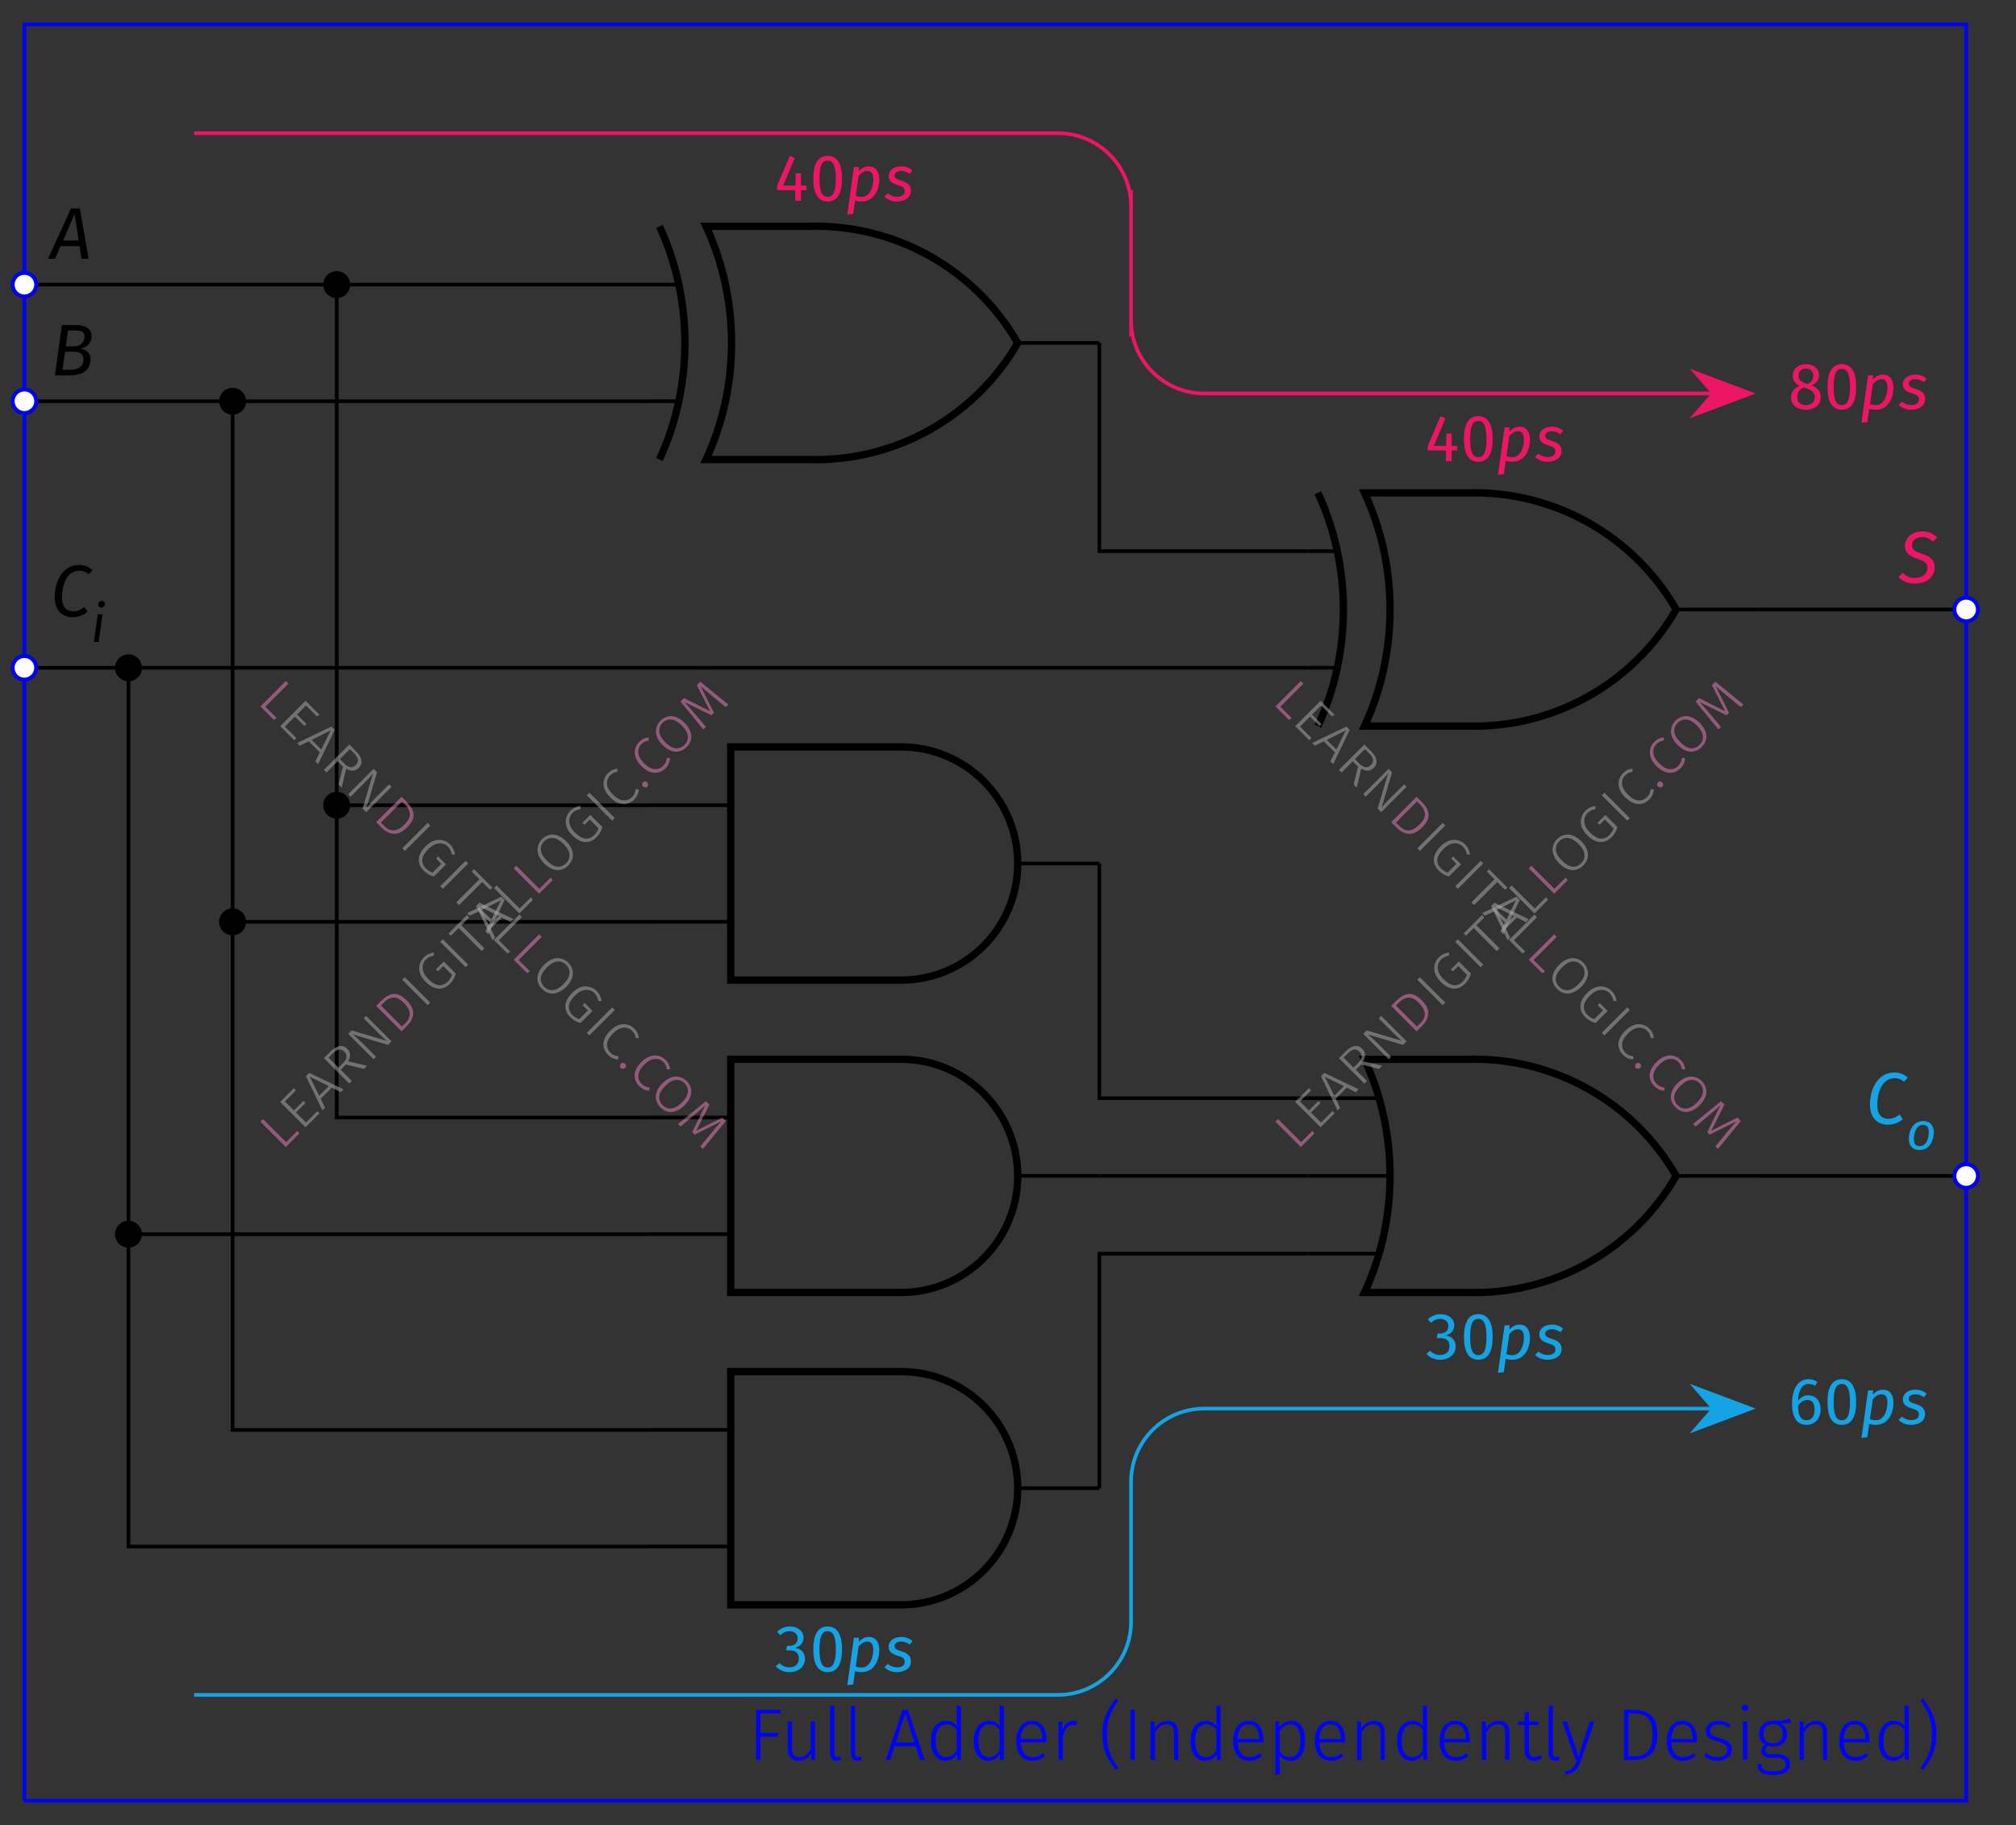 <?xml version="1.0" encoding="UTF-8"?> <svg xmlns="http://www.w3.org/2000/svg" xmlns:xlink="http://www.w3.org/1999/xlink" width="219.57" height="198.76" viewBox="0 0 219.57 198.76"><rect x="0" y="0" width="219.57" height="198.76" fill="#333333" stroke="none"/><defs><g><g id="glyph-0-0"><path d="M 1.391 -1.984 L 2.641 -4.859 L 3.094 -1.984 Z M 3.406 0 L 4.172 0 L 3.219 -5.484 L 2.266 -5.484 L -0.25 0 L 0.516 0 L 1.125 -1.375 L 3.188 -1.375 Z M 3.406 0 "></path></g><g id="glyph-0-1"><path d="M 2.047 -0.609 L 1.328 -0.609 L 1.609 -2.578 L 2.516 -2.578 C 3.109 -2.578 3.609 -2.406 3.609 -1.766 C 3.609 -1.109 3.281 -0.609 2.047 -0.609 Z M 2.812 -4.891 C 3.297 -4.891 3.734 -4.766 3.734 -4.234 C 3.734 -3.484 3.156 -3.156 2.5 -3.156 L 1.688 -3.156 L 1.922 -4.891 Z M 3.281 -2.906 C 3.922 -3.031 4.5 -3.484 4.5 -4.266 C 4.5 -5.109 3.781 -5.484 2.781 -5.484 L 1.266 -5.484 L 0.5 0 L 2.016 0 C 3.812 0 4.375 -0.781 4.375 -1.75 C 4.375 -2.531 3.844 -2.797 3.281 -2.906 Z M 3.281 -2.906 "></path></g><g id="glyph-0-2"><path d="M 3.141 -5.594 C 1.234 -5.594 0.484 -3.609 0.484 -2.141 C 0.484 -0.688 1.266 0.094 2.438 0.094 C 3.156 0.094 3.703 -0.203 4.062 -0.5 L 3.719 -1.016 C 3.391 -0.766 3.016 -0.547 2.484 -0.547 C 1.781 -0.547 1.281 -0.969 1.281 -2.078 C 1.281 -3.312 1.75 -4.969 3.172 -4.969 C 3.547 -4.969 3.859 -4.859 4.188 -4.594 L 4.609 -5.016 C 4.234 -5.375 3.781 -5.594 3.141 -5.594 Z M 3.141 -5.594 "></path></g><g id="glyph-0-3"><path d="M 2.578 -5.594 C 1.344 -5.594 0.688 -4.75 0.688 -4.031 C 0.688 -3.25 1.188 -2.906 2.125 -2.578 C 2.891 -2.312 3.141 -2.109 3.141 -1.625 C 3.141 -0.953 2.594 -0.531 1.781 -0.531 C 1.203 -0.531 0.797 -0.719 0.469 -1.078 L -0.016 -0.641 C 0.375 -0.188 0.969 0.094 1.766 0.094 C 3.281 0.094 3.922 -0.828 3.922 -1.672 C 3.922 -2.609 3.25 -2.938 2.484 -3.172 C 1.688 -3.438 1.453 -3.656 1.453 -4.078 C 1.453 -4.641 1.953 -4.969 2.578 -4.969 C 3.016 -4.969 3.375 -4.844 3.734 -4.484 L 4.203 -4.922 C 3.797 -5.344 3.297 -5.594 2.578 -5.594 Z M 2.578 -5.594 "></path></g><g id="glyph-1-0"><path d="M 1.266 -3.016 L 0.75 -3.016 L 0.328 0 L 0.844 0 Z M 1.141 -3.75 C 1.359 -3.75 1.531 -3.922 1.531 -4.141 C 1.531 -4.328 1.406 -4.469 1.188 -4.469 C 0.969 -4.469 0.797 -4.312 0.797 -4.078 C 0.797 -3.906 0.922 -3.75 1.141 -3.75 Z M 1.141 -3.75 "></path></g><g id="glyph-1-1"><path d="M 1.469 -0.359 C 1.062 -0.359 0.844 -0.594 0.844 -1.125 C 0.844 -1.703 1.062 -2.672 1.844 -2.672 C 2.25 -2.672 2.469 -2.422 2.469 -1.891 C 2.469 -1.312 2.266 -0.359 1.469 -0.359 Z M 1.453 0.062 C 2.641 0.062 3.016 -1.109 3.016 -1.844 C 3.016 -2.609 2.609 -3.094 1.859 -3.094 C 0.688 -3.094 0.297 -1.922 0.297 -1.188 C 0.297 -0.406 0.703 0.062 1.453 0.062 Z M 1.453 0.062 "></path></g><g id="glyph-2-0"><path d="M 0.891 0 L 0.891 -5.453 L 3.609 -5.453 L 3.547 -5.062 L 1.359 -5.062 L 1.359 -2.938 L 3.25 -2.938 L 3.25 -2.531 L 1.359 -2.531 L 1.359 0 Z M 0.891 0 "></path></g><g id="glyph-2-1"><path d="M 3.766 0 L 3.375 0 L 3.344 -0.734 C 3.02 -0.18 2.566 0.094 1.984 0.094 C 1.609 0.094 1.316 -0.016 1.109 -0.234 C 0.91 -0.461 0.812 -0.781 0.812 -1.188 L 0.812 -4.172 L 1.266 -4.172 L 1.266 -1.234 C 1.266 -0.91 1.332 -0.672 1.469 -0.516 C 1.602 -0.367 1.812 -0.297 2.094 -0.297 C 2.57 -0.297 2.977 -0.578 3.312 -1.141 L 3.312 -4.172 L 3.766 -4.172 Z M 3.766 0 "></path></g><g id="glyph-2-2"><path d="M 1.531 0.094 C 1.301 0.094 1.125 0.023 1 -0.109 C 0.875 -0.242 0.812 -0.441 0.812 -0.703 L 0.812 -5.859 L 1.266 -5.922 L 1.266 -0.719 C 1.266 -0.445 1.379 -0.312 1.609 -0.312 C 1.711 -0.312 1.805 -0.328 1.891 -0.359 L 2.016 -0.031 C 1.867 0.051 1.707 0.094 1.531 0.094 Z M 1.531 0.094 "></path></g><g id="glyph-2-3"><path d="M 3.859 0 L 3.391 -1.484 L 1.094 -1.484 L 0.609 0 L 0.125 0 L 1.953 -5.453 L 2.547 -5.453 L 4.359 0 Z M 1.234 -1.891 L 3.266 -1.891 L 2.25 -5.062 Z M 1.234 -1.891 "></path></g><g id="glyph-2-4"><path d="M 3.812 -5.859 L 3.812 0 L 3.422 0 L 3.359 -0.641 C 3.078 -0.148 2.66 0.094 2.109 0.094 C 1.629 0.094 1.25 -0.098 0.969 -0.484 C 0.688 -0.867 0.547 -1.395 0.547 -2.062 C 0.547 -2.488 0.609 -2.867 0.734 -3.203 C 0.867 -3.535 1.062 -3.789 1.312 -3.969 C 1.562 -4.156 1.852 -4.25 2.188 -4.25 C 2.656 -4.25 3.047 -4.062 3.359 -3.688 L 3.359 -5.922 Z M 2.188 -0.297 C 2.445 -0.297 2.664 -0.359 2.844 -0.484 C 3.031 -0.609 3.203 -0.801 3.359 -1.062 L 3.359 -3.25 C 3.055 -3.664 2.691 -3.875 2.266 -3.875 C 1.891 -3.875 1.586 -3.719 1.359 -3.406 C 1.141 -3.094 1.035 -2.648 1.047 -2.078 C 1.047 -1.504 1.145 -1.062 1.344 -0.75 C 1.551 -0.445 1.832 -0.297 2.188 -0.297 Z M 2.188 -0.297 "></path></g><g id="glyph-2-5"><path d="M 3.797 -2.234 C 3.797 -2.117 3.789 -2.008 3.781 -1.906 L 1 -1.906 C 1.031 -1.363 1.16 -0.957 1.391 -0.688 C 1.617 -0.426 1.922 -0.297 2.297 -0.297 C 2.516 -0.297 2.707 -0.328 2.875 -0.391 C 3.039 -0.461 3.223 -0.57 3.422 -0.719 L 3.641 -0.422 C 3.43 -0.254 3.219 -0.125 3 -0.031 C 2.781 0.051 2.539 0.094 2.281 0.094 C 1.727 0.094 1.297 -0.094 0.984 -0.469 C 0.672 -0.852 0.516 -1.379 0.516 -2.047 C 0.516 -2.484 0.582 -2.867 0.719 -3.203 C 0.852 -3.535 1.047 -3.789 1.297 -3.969 C 1.547 -4.156 1.836 -4.25 2.172 -4.25 C 2.703 -4.25 3.102 -4.066 3.375 -3.703 C 3.656 -3.348 3.797 -2.859 3.797 -2.234 Z M 3.344 -2.375 C 3.344 -2.844 3.242 -3.207 3.047 -3.469 C 2.859 -3.738 2.57 -3.875 2.188 -3.875 C 1.844 -3.875 1.562 -3.738 1.344 -3.469 C 1.133 -3.207 1.02 -2.805 1 -2.266 L 3.344 -2.266 Z M 3.344 -2.375 "></path></g><g id="glyph-2-6"><path d="M 2.469 -4.25 C 2.625 -4.25 2.758 -4.234 2.875 -4.203 L 2.781 -3.766 C 2.664 -3.797 2.547 -3.812 2.422 -3.812 C 2.141 -3.812 1.91 -3.707 1.734 -3.5 C 1.566 -3.301 1.426 -2.984 1.312 -2.547 L 1.312 0 L 0.844 0 L 0.844 -4.172 L 1.25 -4.172 L 1.281 -3.234 C 1.395 -3.578 1.547 -3.832 1.734 -4 C 1.93 -4.164 2.176 -4.25 2.469 -4.25 Z M 2.469 -4.25 "></path></g><g id="glyph-2-7"><path d="M 2.156 -6.484 C 1.875 -6.055 1.645 -5.68 1.469 -5.359 C 1.301 -5.035 1.164 -4.66 1.062 -4.234 C 0.957 -3.816 0.906 -3.332 0.906 -2.781 C 0.906 -2.238 0.957 -1.754 1.062 -1.328 C 1.164 -0.91 1.301 -0.539 1.469 -0.219 C 1.645 0.102 1.875 0.477 2.156 0.906 L 1.859 1.094 C 1.523 0.625 1.266 0.227 1.078 -0.094 C 0.891 -0.426 0.734 -0.812 0.609 -1.25 C 0.492 -1.688 0.438 -2.195 0.438 -2.781 C 0.438 -3.375 0.492 -3.891 0.609 -4.328 C 0.734 -4.766 0.891 -5.145 1.078 -5.469 C 1.266 -5.801 1.523 -6.203 1.859 -6.672 Z M 2.156 -6.484 "></path></g><g id="glyph-2-8"><path d="M 1.359 -5.453 L 1.359 0 L 0.891 0 L 0.891 -5.453 Z M 1.359 -5.453 "></path></g><g id="glyph-2-9"><path d="M 2.688 -4.25 C 3.062 -4.25 3.348 -4.133 3.547 -3.906 C 3.742 -3.688 3.844 -3.379 3.844 -2.984 L 3.844 0 L 3.391 0 L 3.391 -2.922 C 3.391 -3.254 3.32 -3.492 3.188 -3.641 C 3.051 -3.797 2.852 -3.875 2.594 -3.875 C 2.332 -3.875 2.098 -3.801 1.891 -3.656 C 1.68 -3.508 1.488 -3.297 1.312 -3.016 L 1.312 0 L 0.844 0 L 0.844 -4.172 L 1.25 -4.172 L 1.297 -3.453 C 1.461 -3.703 1.66 -3.895 1.891 -4.031 C 2.129 -4.176 2.395 -4.25 2.688 -4.25 Z M 2.688 -4.25 "></path></g><g id="glyph-2-10"><path d="M 2.562 -4.25 C 3.07 -4.25 3.453 -4.062 3.703 -3.688 C 3.953 -3.312 4.078 -2.785 4.078 -2.109 C 4.078 -1.43 3.941 -0.895 3.672 -0.5 C 3.398 -0.102 3.008 0.094 2.5 0.094 C 2.25 0.094 2.02 0.039 1.812 -0.062 C 1.613 -0.164 1.445 -0.305 1.312 -0.484 L 1.312 1.562 L 0.844 1.641 L 0.844 -4.172 L 1.25 -4.172 L 1.281 -3.562 C 1.438 -3.781 1.625 -3.945 1.844 -4.062 C 2.062 -4.188 2.301 -4.25 2.562 -4.25 Z M 2.406 -0.297 C 2.789 -0.297 3.082 -0.445 3.281 -0.75 C 3.477 -1.062 3.578 -1.516 3.578 -2.109 C 3.578 -3.285 3.211 -3.875 2.484 -3.875 C 2.234 -3.875 2.016 -3.805 1.828 -3.672 C 1.641 -3.547 1.469 -3.375 1.312 -3.156 L 1.312 -0.938 C 1.582 -0.508 1.945 -0.297 2.406 -0.297 Z M 2.406 -0.297 "></path></g><g id="glyph-2-11"><path d="M 2.734 -0.172 C 2.473 0.004 2.18 0.094 1.859 0.094 C 1.547 0.094 1.297 0 1.109 -0.188 C 0.93 -0.383 0.844 -0.66 0.844 -1.016 L 0.844 -3.797 L 0.141 -3.797 L 0.141 -4.172 L 0.844 -4.172 L 0.844 -5.156 L 1.312 -5.219 L 1.312 -4.172 L 2.375 -4.172 L 2.328 -3.797 L 1.312 -3.797 L 1.312 -1.031 C 1.312 -0.789 1.359 -0.609 1.453 -0.484 C 1.555 -0.367 1.711 -0.312 1.922 -0.312 C 2.129 -0.312 2.344 -0.375 2.562 -0.5 Z M 2.734 -0.172 "></path></g><g id="glyph-2-12"><path d="M 2.172 0.016 C 2.066 0.336 1.945 0.602 1.812 0.812 C 1.676 1.02 1.5 1.191 1.281 1.328 C 1.07 1.461 0.801 1.562 0.469 1.625 L 0.422 1.266 C 0.703 1.191 0.922 1.102 1.078 1 C 1.234 0.906 1.352 0.781 1.438 0.625 C 1.531 0.477 1.629 0.27 1.734 0 L 1.562 0 L 0.125 -4.172 L 0.625 -4.172 L 1.875 -0.344 L 3.109 -4.172 L 3.609 -4.172 Z M 2.172 0.016 "></path></g><g id="glyph-2-13"><path d="M 1.969 -5.453 C 2.719 -5.453 3.328 -5.258 3.797 -4.875 C 4.273 -4.5 4.516 -3.797 4.516 -2.766 C 4.516 -1.742 4.273 -1.023 3.797 -0.609 C 3.316 -0.203 2.738 0 2.062 0 L 0.891 0 L 0.891 -5.453 Z M 1.359 -5.062 L 1.359 -0.391 L 2.094 -0.391 C 3.375 -0.391 4.016 -1.18 4.016 -2.766 C 4.016 -3.398 3.922 -3.883 3.734 -4.219 C 3.547 -4.551 3.305 -4.773 3.016 -4.891 C 2.734 -5.004 2.406 -5.062 2.031 -5.062 Z M 1.359 -5.062 "></path></g><g id="glyph-2-14"><path d="M 1.859 -4.25 C 2.117 -4.25 2.352 -4.211 2.562 -4.141 C 2.781 -4.066 2.992 -3.953 3.203 -3.797 L 2.984 -3.484 C 2.785 -3.617 2.602 -3.719 2.438 -3.781 C 2.27 -3.844 2.082 -3.875 1.875 -3.875 C 1.602 -3.875 1.379 -3.805 1.203 -3.672 C 1.035 -3.547 0.953 -3.379 0.953 -3.172 C 0.953 -2.973 1.023 -2.816 1.172 -2.703 C 1.316 -2.586 1.582 -2.477 1.969 -2.375 C 2.438 -2.258 2.773 -2.109 2.984 -1.922 C 3.203 -1.734 3.312 -1.469 3.312 -1.125 C 3.312 -0.75 3.164 -0.453 2.875 -0.234 C 2.594 -0.016 2.234 0.094 1.797 0.094 C 1.484 0.094 1.207 0.047 0.969 -0.047 C 0.727 -0.141 0.508 -0.273 0.312 -0.453 L 0.562 -0.734 C 0.75 -0.586 0.938 -0.477 1.125 -0.406 C 1.32 -0.332 1.547 -0.297 1.797 -0.297 C 2.098 -0.297 2.344 -0.363 2.531 -0.5 C 2.727 -0.645 2.828 -0.844 2.828 -1.094 C 2.828 -1.27 2.789 -1.41 2.719 -1.516 C 2.656 -1.617 2.547 -1.707 2.391 -1.781 C 2.242 -1.863 2.02 -1.945 1.719 -2.031 C 1.281 -2.145 0.961 -2.285 0.766 -2.453 C 0.578 -2.629 0.484 -2.863 0.484 -3.156 C 0.484 -3.363 0.539 -3.551 0.656 -3.719 C 0.781 -3.883 0.945 -4.016 1.156 -4.109 C 1.363 -4.203 1.598 -4.25 1.859 -4.25 Z M 1.859 -4.25 "></path></g><g id="glyph-2-15"><path d="M 1.312 -4.172 L 1.312 0 L 0.844 0 L 0.844 -4.172 Z M 1.062 -6 C 1.164 -6 1.25 -5.969 1.312 -5.906 C 1.383 -5.844 1.422 -5.766 1.422 -5.672 C 1.422 -5.566 1.383 -5.484 1.312 -5.422 C 1.25 -5.359 1.164 -5.328 1.062 -5.328 C 0.969 -5.328 0.883 -5.359 0.812 -5.422 C 0.75 -5.484 0.719 -5.566 0.719 -5.672 C 0.719 -5.766 0.75 -5.844 0.812 -5.906 C 0.883 -5.969 0.969 -6 1.062 -6 Z M 1.062 -6 "></path></g><g id="glyph-2-16"><path d="M 3.938 -4.078 C 3.688 -4.004 3.301 -3.961 2.781 -3.953 C 3.258 -3.734 3.5 -3.359 3.5 -2.828 C 3.5 -2.422 3.363 -2.086 3.094 -1.828 C 2.82 -1.578 2.453 -1.453 1.984 -1.453 C 1.785 -1.453 1.609 -1.477 1.453 -1.531 C 1.348 -1.477 1.266 -1.41 1.203 -1.328 C 1.148 -1.242 1.125 -1.156 1.125 -1.062 C 1.125 -0.77 1.348 -0.625 1.797 -0.625 L 2.469 -0.625 C 2.875 -0.625 3.195 -0.523 3.438 -0.328 C 3.688 -0.129 3.812 0.125 3.812 0.438 C 3.812 0.82 3.66 1.117 3.359 1.328 C 3.055 1.535 2.602 1.641 2 1.641 C 1.375 1.641 0.926 1.539 0.656 1.344 C 0.395 1.156 0.266 0.852 0.266 0.438 L 0.688 0.438 C 0.695 0.633 0.738 0.789 0.812 0.906 C 0.895 1.031 1.031 1.117 1.219 1.172 C 1.406 1.223 1.664 1.25 2 1.25 C 2.469 1.25 2.805 1.18 3.016 1.047 C 3.234 0.91 3.344 0.719 3.344 0.469 C 3.344 0.238 3.258 0.066 3.094 -0.047 C 2.926 -0.172 2.695 -0.234 2.406 -0.234 L 1.719 -0.234 C 1.395 -0.234 1.141 -0.301 0.953 -0.438 C 0.773 -0.57 0.688 -0.75 0.688 -0.969 C 0.688 -1.102 0.727 -1.227 0.812 -1.344 C 0.895 -1.469 1.004 -1.578 1.141 -1.672 C 0.898 -1.797 0.723 -1.953 0.609 -2.141 C 0.504 -2.336 0.453 -2.57 0.453 -2.844 C 0.453 -3.258 0.594 -3.598 0.875 -3.859 C 1.156 -4.117 1.52 -4.25 1.969 -4.25 C 2.477 -4.25 2.848 -4.27 3.078 -4.312 C 3.305 -4.352 3.547 -4.426 3.797 -4.531 Z M 1.969 -3.891 C 1.625 -3.891 1.363 -3.797 1.188 -3.609 C 1.008 -3.422 0.922 -3.164 0.922 -2.844 C 0.922 -2.508 1.016 -2.25 1.203 -2.062 C 1.391 -1.883 1.645 -1.797 1.969 -1.797 C 2.312 -1.797 2.57 -1.883 2.75 -2.062 C 2.938 -2.25 3.031 -2.508 3.031 -2.844 C 3.031 -3.176 2.941 -3.43 2.766 -3.609 C 2.586 -3.797 2.32 -3.891 1.969 -3.891 Z M 1.969 -3.891 "></path></g><g id="glyph-2-17"><path d="M 0.719 -6.672 C 1.051 -6.203 1.312 -5.801 1.5 -5.469 C 1.688 -5.145 1.844 -4.766 1.969 -4.328 C 2.094 -3.891 2.156 -3.375 2.156 -2.781 C 2.156 -2.195 2.094 -1.688 1.969 -1.25 C 1.844 -0.812 1.688 -0.426 1.5 -0.094 C 1.312 0.227 1.051 0.625 0.719 1.094 L 0.438 0.906 C 0.719 0.477 0.941 0.102 1.109 -0.219 C 1.273 -0.539 1.41 -0.91 1.516 -1.328 C 1.617 -1.754 1.672 -2.238 1.672 -2.781 C 1.672 -3.332 1.617 -3.816 1.516 -4.234 C 1.41 -4.66 1.273 -5.035 1.109 -5.359 C 0.941 -5.68 0.719 -6.055 0.438 -6.484 Z M 0.719 -6.672 "></path></g><g id="glyph-3-0"><path d="M -1.938 -3.594 L 0.578 -1.078 L 1.812 -2.312 L 2.016 -2.016 L 0.547 -0.547 L -2.219 -3.312 Z M -1.938 -3.594 "></path></g><g id="glyph-3-1"><path d="M -0.703 -4.828 L -0.516 -4.547 L -1.703 -3.359 L -0.719 -2.375 L 0.312 -3.406 L 0.531 -3.188 L -0.5 -2.156 L 0.594 -1.062 L 1.844 -2.312 L 2.078 -2.078 L 0.547 -0.547 L -2.219 -3.312 Z M -0.703 -4.828 "></path></g><g id="glyph-3-2"><path d="M 2.062 -2.062 L 1.094 -2.562 L -0.109 -1.359 L 0.359 -0.359 L 0.078 -0.078 L -1.719 -3.812 L -1.359 -4.172 L 2.375 -2.375 Z M -0.266 -1.672 L 0.781 -2.719 L -1.312 -3.75 Z M -0.266 -1.672 "></path></g><g id="glyph-3-3"><path d="M 0.188 -2.625 L -0.391 -2.047 L 0.828 -0.828 L 0.547 -0.547 L -2.219 -3.312 L -1.484 -4.047 C -1.141 -4.391 -0.812 -4.582 -0.5 -4.625 C -0.195 -4.676 0.07 -4.582 0.312 -4.344 C 0.508 -4.145 0.613 -3.93 0.625 -3.703 C 0.645 -3.484 0.57 -3.238 0.406 -2.969 L 2.484 -2.484 L 2.141 -2.141 Z M -0.156 -2.75 C 0.082 -2.988 0.219 -3.211 0.25 -3.422 C 0.281 -3.629 0.195 -3.832 0 -4.031 C -0.176 -4.207 -0.363 -4.281 -0.562 -4.25 C -0.77 -4.227 -1.008 -4.082 -1.281 -3.812 L -1.719 -3.375 L -0.625 -2.281 Z M -0.156 -2.75 "></path></g><g id="glyph-3-4"><path d="M 2.5 -2.5 L 2.109 -2.109 L -1.719 -3.25 C -1.375 -2.969 -1.016 -2.641 -0.641 -2.266 L 0.812 -0.812 L 0.547 -0.547 L -2.219 -3.312 L -1.844 -3.688 L 1.984 -2.547 C 1.723 -2.766 1.414 -3.051 1.062 -3.406 L -0.531 -5 L -0.266 -5.266 Z M 2.5 -2.5 "></path></g><g id="glyph-3-5"><path d="M -1.609 -3.922 C -1.211 -4.316 -0.789 -4.547 -0.344 -4.609 C 0.102 -4.672 0.586 -4.441 1.109 -3.922 C 1.629 -3.398 1.863 -2.906 1.812 -2.438 C 1.77 -1.977 1.562 -1.562 1.188 -1.188 L 0.547 -0.547 L -2.219 -3.312 Z M -1.703 -3.359 L 0.594 -1.062 L 0.984 -1.453 C 1.648 -2.117 1.594 -2.844 0.812 -3.625 C 0.375 -4.062 -0.016 -4.258 -0.359 -4.219 C -0.711 -4.188 -1.039 -4.02 -1.344 -3.719 Z M -1.703 -3.359 "></path></g><g id="glyph-3-6"><path d="M -1.938 -3.594 L 0.828 -0.828 L 0.547 -0.547 L -2.219 -3.312 Z M -1.938 -3.594 "></path></g><g id="glyph-3-7"><path d="M -1.266 -4.359 C -1.086 -4.535 -0.91 -4.66 -0.734 -4.734 C -0.566 -4.816 -0.375 -4.875 -0.156 -4.906 L -0.156 -4.562 C -0.32 -4.539 -0.473 -4.492 -0.609 -4.422 C -0.754 -4.359 -0.895 -4.258 -1.031 -4.125 C -1.188 -3.969 -1.289 -3.773 -1.344 -3.547 C -1.406 -3.328 -1.391 -3.082 -1.297 -2.812 C -1.211 -2.551 -1.035 -2.285 -0.766 -2.016 C -0.359 -1.609 0.02 -1.383 0.375 -1.344 C 0.738 -1.312 1.066 -1.441 1.359 -1.734 C 1.566 -1.941 1.719 -2.188 1.812 -2.469 L 0.859 -3.422 L 0.297 -2.859 L 0.047 -3.047 L 0.922 -3.922 L 2.234 -2.609 C 2.129 -2.191 1.91 -1.816 1.578 -1.484 C 1.203 -1.109 0.781 -0.938 0.312 -0.969 C -0.145 -1.008 -0.602 -1.258 -1.062 -1.719 C -1.363 -2.02 -1.566 -2.332 -1.672 -2.656 C -1.773 -2.977 -1.785 -3.285 -1.703 -3.578 C -1.629 -3.879 -1.484 -4.141 -1.266 -4.359 Z M -1.266 -4.359 "></path></g><g id="glyph-3-8"><path d="M -0.672 -4.859 L -0.453 -4.578 L -1.297 -3.734 L 1.219 -1.219 L 0.922 -0.922 L -1.594 -3.438 L -2.438 -2.594 L -2.688 -2.844 Z M -0.672 -4.859 "></path></g><g id="glyph-3-9"><path d="M -1.281 -4.344 C -1.051 -4.57 -0.785 -4.723 -0.484 -4.797 C -0.191 -4.879 0.109 -4.859 0.422 -4.734 C 0.742 -4.617 1.055 -4.41 1.359 -4.109 C 1.648 -3.816 1.852 -3.508 1.969 -3.188 C 2.094 -2.875 2.117 -2.57 2.047 -2.281 C 1.973 -1.988 1.816 -1.723 1.578 -1.484 C 1.336 -1.242 1.07 -1.086 0.781 -1.016 C 0.488 -0.941 0.188 -0.961 -0.125 -1.078 C -0.438 -1.191 -0.742 -1.398 -1.047 -1.703 C -1.348 -2.004 -1.555 -2.312 -1.672 -2.625 C -1.785 -2.938 -1.805 -3.238 -1.734 -3.531 C -1.672 -3.832 -1.52 -4.102 -1.281 -4.344 Z M -1.047 -4.109 C -1.328 -3.828 -1.445 -3.504 -1.406 -3.141 C -1.375 -2.785 -1.156 -2.406 -0.75 -2 C -0.352 -1.602 0.02 -1.383 0.375 -1.344 C 0.738 -1.312 1.062 -1.438 1.344 -1.719 C 1.625 -2 1.742 -2.316 1.703 -2.672 C 1.672 -3.035 1.457 -3.414 1.062 -3.812 C 0.656 -4.219 0.273 -4.438 -0.078 -4.469 C -0.441 -4.508 -0.766 -4.391 -1.047 -4.109 Z M -1.047 -4.109 "></path></g><g id="glyph-3-10"><path d="M -1.297 -4.328 C -1.129 -4.492 -0.969 -4.613 -0.812 -4.688 C -0.656 -4.758 -0.473 -4.805 -0.266 -4.828 L -0.25 -4.5 C -0.406 -4.469 -0.547 -4.426 -0.672 -4.375 C -0.797 -4.32 -0.922 -4.234 -1.047 -4.109 C -1.305 -3.848 -1.422 -3.531 -1.391 -3.156 C -1.367 -2.789 -1.16 -2.41 -0.766 -2.016 C -0.367 -1.617 0.008 -1.406 0.375 -1.375 C 0.738 -1.344 1.055 -1.461 1.328 -1.734 C 1.461 -1.867 1.555 -2.004 1.609 -2.141 C 1.66 -2.273 1.703 -2.43 1.734 -2.609 L 2.062 -2.562 C 2.051 -2.156 1.883 -1.789 1.562 -1.469 C 1.332 -1.238 1.07 -1.086 0.781 -1.016 C 0.488 -0.941 0.188 -0.961 -0.125 -1.078 C -0.438 -1.191 -0.75 -1.406 -1.062 -1.719 C -1.363 -2.02 -1.566 -2.328 -1.672 -2.641 C -1.785 -2.961 -1.805 -3.27 -1.734 -3.562 C -1.66 -3.852 -1.516 -4.109 -1.297 -4.328 Z M -1.297 -4.328 "></path></g><g id="glyph-3-11"><path d="M 0.109 -0.922 C 0.172 -0.984 0.242 -1.016 0.328 -1.016 C 0.41 -1.016 0.484 -0.984 0.547 -0.922 C 0.617 -0.848 0.656 -0.766 0.656 -0.672 C 0.664 -0.586 0.641 -0.516 0.578 -0.453 C 0.504 -0.379 0.422 -0.348 0.328 -0.359 C 0.234 -0.367 0.156 -0.406 0.094 -0.469 C 0.031 -0.531 0 -0.602 0 -0.688 C 0 -0.77 0.035 -0.848 0.109 -0.922 Z M 0.109 -0.922 "></path></g><g id="glyph-3-12"><path d="M 3.062 -3.062 L 2.781 -2.781 L 1.359 -3.953 C 0.848 -4.359 0.41 -4.734 0.047 -5.078 L 1.5 -2.156 L 1.234 -1.891 L -1.703 -3.328 C -1.492 -3.117 -1.117 -2.691 -0.578 -2.047 L 0.625 -0.625 L 0.344 -0.344 L -2.141 -3.391 L -1.766 -3.766 L 1.078 -2.328 L -0.359 -5.172 L 0.016 -5.547 Z M 3.062 -3.062 "></path></g><g id="glyph-4-0"><path d="M 3.594 -1.938 L 1.078 0.578 L 2.312 1.812 L 2.016 2.016 L 0.547 0.547 L 3.312 -2.219 Z M 3.594 -1.938 "></path></g><g id="glyph-4-1"><path d="M 4.828 -0.703 L 4.547 -0.516 L 3.359 -1.703 L 2.375 -0.719 L 3.406 0.312 L 3.188 0.531 L 2.156 -0.5 L 1.062 0.594 L 2.312 1.844 L 2.078 2.078 L 0.547 0.547 L 3.312 -2.219 Z M 4.828 -0.703 "></path></g><g id="glyph-4-2"><path d="M 2.062 2.062 L 2.562 1.094 L 1.359 -0.109 L 0.359 0.359 L 0.078 0.078 L 3.812 -1.719 L 4.172 -1.359 L 2.375 2.375 Z M 1.672 -0.266 L 2.719 0.781 L 3.75 -1.312 Z M 1.672 -0.266 "></path></g><g id="glyph-4-3"><path d="M 2.625 0.188 L 2.047 -0.391 L 0.828 0.828 L 0.547 0.547 L 3.312 -2.219 L 4.047 -1.484 C 4.391 -1.141 4.582 -0.812 4.625 -0.5 C 4.676 -0.195 4.582 0.07 4.344 0.312 C 4.145 0.508 3.93 0.613 3.703 0.625 C 3.484 0.645 3.238 0.57 2.969 0.406 L 2.484 2.484 L 2.141 2.141 Z M 2.75 -0.156 C 2.988 0.082 3.211 0.219 3.422 0.25 C 3.629 0.281 3.832 0.195 4.031 0 C 4.207 -0.176 4.281 -0.363 4.25 -0.562 C 4.227 -0.77 4.082 -1.008 3.812 -1.281 L 3.375 -1.719 L 2.281 -0.625 Z M 2.75 -0.156 "></path></g><g id="glyph-4-4"><path d="M 2.5 2.5 L 2.109 2.109 L 3.25 -1.719 C 2.969 -1.375 2.641 -1.016 2.266 -0.641 L 0.812 0.812 L 0.547 0.547 L 3.312 -2.219 L 3.688 -1.844 L 2.547 1.984 C 2.766 1.723 3.051 1.414 3.406 1.062 L 5 -0.531 L 5.266 -0.266 Z M 2.5 2.5 "></path></g><g id="glyph-4-5"><path d="M 3.922 -1.609 C 4.316 -1.211 4.547 -0.789 4.609 -0.344 C 4.672 0.102 4.441 0.586 3.922 1.109 C 3.398 1.629 2.906 1.863 2.438 1.812 C 1.977 1.77 1.562 1.562 1.188 1.188 L 0.547 0.547 L 3.312 -2.219 Z M 3.359 -1.703 L 1.062 0.594 L 1.453 0.984 C 2.117 1.648 2.844 1.594 3.625 0.812 C 4.062 0.375 4.258 -0.016 4.219 -0.359 C 4.188 -0.711 4.02 -1.039 3.719 -1.344 Z M 3.359 -1.703 "></path></g><g id="glyph-4-6"><path d="M 3.594 -1.938 L 0.828 0.828 L 0.547 0.547 L 3.312 -2.219 Z M 3.594 -1.938 "></path></g><g id="glyph-4-7"><path d="M 4.359 -1.266 C 4.535 -1.086 4.66 -0.91 4.734 -0.734 C 4.816 -0.566 4.875 -0.375 4.906 -0.156 L 4.562 -0.156 C 4.539 -0.32 4.492 -0.473 4.422 -0.609 C 4.359 -0.754 4.258 -0.895 4.125 -1.031 C 3.969 -1.188 3.773 -1.289 3.547 -1.344 C 3.328 -1.406 3.082 -1.391 2.812 -1.297 C 2.551 -1.211 2.285 -1.035 2.016 -0.766 C 1.609 -0.359 1.383 0.02 1.344 0.375 C 1.312 0.738 1.441 1.066 1.734 1.359 C 1.941 1.566 2.188 1.719 2.469 1.812 L 3.422 0.859 L 2.859 0.297 L 3.047 0.047 L 3.922 0.922 L 2.609 2.234 C 2.191 2.129 1.816 1.91 1.484 1.578 C 1.109 1.203 0.938 0.781 0.969 0.312 C 1.008 -0.145 1.258 -0.602 1.719 -1.062 C 2.02 -1.363 2.332 -1.566 2.656 -1.672 C 2.977 -1.773 3.285 -1.785 3.578 -1.703 C 3.879 -1.629 4.141 -1.484 4.359 -1.266 Z M 4.359 -1.266 "></path></g><g id="glyph-4-8"><path d="M 4.859 -0.672 L 4.578 -0.453 L 3.734 -1.297 L 1.219 1.219 L 0.922 0.922 L 3.438 -1.594 L 2.594 -2.438 L 2.844 -2.688 Z M 4.859 -0.672 "></path></g><g id="glyph-4-9"><path d="M 4.344 -1.281 C 4.57 -1.051 4.723 -0.785 4.797 -0.484 C 4.879 -0.191 4.859 0.109 4.734 0.422 C 4.617 0.742 4.41 1.055 4.109 1.359 C 3.816 1.648 3.508 1.852 3.188 1.969 C 2.875 2.094 2.57 2.117 2.281 2.047 C 1.988 1.973 1.723 1.816 1.484 1.578 C 1.242 1.336 1.086 1.07 1.016 0.781 C 0.941 0.488 0.961 0.188 1.078 -0.125 C 1.191 -0.438 1.398 -0.742 1.703 -1.047 C 2.004 -1.348 2.312 -1.555 2.625 -1.672 C 2.938 -1.785 3.238 -1.805 3.531 -1.734 C 3.832 -1.672 4.102 -1.52 4.344 -1.281 Z M 4.109 -1.047 C 3.828 -1.328 3.504 -1.445 3.141 -1.406 C 2.785 -1.375 2.406 -1.156 2 -0.75 C 1.602 -0.352 1.383 0.02 1.344 0.375 C 1.312 0.738 1.438 1.062 1.719 1.344 C 2 1.625 2.316 1.742 2.672 1.703 C 3.035 1.672 3.414 1.457 3.812 1.062 C 4.219 0.656 4.438 0.273 4.469 -0.078 C 4.508 -0.441 4.391 -0.766 4.109 -1.047 Z M 4.109 -1.047 "></path></g><g id="glyph-4-10"><path d="M 4.328 -1.297 C 4.492 -1.129 4.613 -0.969 4.688 -0.812 C 4.758 -0.656 4.805 -0.473 4.828 -0.266 L 4.5 -0.25 C 4.469 -0.406 4.426 -0.547 4.375 -0.672 C 4.32 -0.797 4.234 -0.922 4.109 -1.047 C 3.848 -1.305 3.531 -1.422 3.156 -1.391 C 2.789 -1.367 2.41 -1.16 2.016 -0.766 C 1.617 -0.367 1.406 0.008 1.375 0.375 C 1.344 0.738 1.461 1.055 1.734 1.328 C 1.867 1.461 2.004 1.555 2.141 1.609 C 2.273 1.66 2.43 1.703 2.609 1.734 L 2.562 2.062 C 2.156 2.051 1.789 1.883 1.469 1.562 C 1.238 1.332 1.086 1.07 1.016 0.781 C 0.941 0.488 0.961 0.188 1.078 -0.125 C 1.191 -0.438 1.406 -0.75 1.719 -1.062 C 2.02 -1.363 2.328 -1.566 2.641 -1.672 C 2.961 -1.785 3.27 -1.805 3.562 -1.734 C 3.852 -1.66 4.109 -1.516 4.328 -1.297 Z M 4.328 -1.297 "></path></g><g id="glyph-4-11"><path d="M 0.922 0.109 C 0.984 0.172 1.016 0.242 1.016 0.328 C 1.016 0.41 0.984 0.484 0.922 0.547 C 0.848 0.617 0.766 0.656 0.672 0.656 C 0.586 0.664 0.516 0.641 0.453 0.578 C 0.379 0.504 0.348 0.422 0.359 0.328 C 0.367 0.234 0.406 0.156 0.469 0.094 C 0.531 0.031 0.602 0 0.688 0 C 0.77 0 0.848 0.035 0.922 0.109 Z M 0.922 0.109 "></path></g><g id="glyph-4-12"><path d="M 3.062 3.062 L 2.781 2.781 L 3.953 1.359 C 4.359 0.848 4.734 0.41 5.078 0.047 L 2.156 1.5 L 1.891 1.234 L 3.328 -1.703 C 3.117 -1.492 2.691 -1.117 2.047 -0.578 L 0.625 0.625 L 0.344 0.344 L 3.391 -2.141 L 3.766 -1.766 L 2.328 1.078 L 5.172 -0.359 L 5.547 0.016 Z M 3.062 3.062 "></path></g><g id="glyph-5-0"><path d="M 3.562 -1.656 L 2.953 -1.656 L 2.953 -3 L 2.391 -3 L 2.344 -1.656 L 1.016 -1.656 L 2.281 -4.656 L 1.734 -4.891 L 0.344 -1.609 L 0.344 -1.156 L 2.328 -1.156 L 2.328 0 L 2.953 0 L 2.953 -1.156 L 3.562 -1.156 Z M 3.562 -1.656 "></path></g><g id="glyph-5-1"><path d="M 1.953 -4.375 C 2.531 -4.375 2.844 -3.844 2.844 -2.406 C 2.844 -0.953 2.531 -0.422 1.953 -0.422 C 1.359 -0.422 1.062 -0.953 1.062 -2.406 C 1.062 -3.844 1.359 -4.375 1.953 -4.375 Z M 1.953 -4.891 C 0.906 -4.891 0.391 -4.031 0.391 -2.406 C 0.391 -0.781 0.906 0.078 1.953 0.078 C 3 0.078 3.516 -0.781 3.516 -2.406 C 3.516 -4.016 3 -4.891 1.953 -4.891 Z M 1.953 -4.891 "></path></g><g id="glyph-5-2"><path d="M 1.766 -0.422 C 1.5 -0.422 1.344 -0.453 1.109 -0.531 L 1.422 -2.719 C 1.672 -3 1.984 -3.25 2.375 -3.25 C 2.75 -3.25 3.016 -3.016 3.016 -2.359 C 3.016 -1.547 2.672 -0.422 1.766 -0.422 Z M 0.188 1.5 L 0.828 1.422 L 1.031 -0.031 C 1.266 0.047 1.484 0.078 1.734 0.078 C 3.156 0.078 3.672 -1.281 3.672 -2.312 C 3.672 -3.234 3.234 -3.75 2.562 -3.75 C 2.188 -3.75 1.828 -3.625 1.438 -3.219 L 1.453 -3.672 L 0.906 -3.672 Z M 0.188 1.5 "></path></g><g id="glyph-5-3"><path d="M 2.047 -3.75 C 1.094 -3.75 0.656 -3.203 0.656 -2.703 C 0.656 -2.203 0.938 -1.922 1.641 -1.703 C 2.219 -1.531 2.406 -1.406 2.406 -1.031 C 2.406 -0.781 2.234 -0.438 1.578 -0.438 C 1.172 -0.438 0.828 -0.578 0.562 -0.812 L 0.188 -0.453 C 0.484 -0.172 0.906 0.078 1.547 0.078 C 2.328 0.078 3.078 -0.281 3.078 -1.094 C 3.078 -1.672 2.734 -1.984 2.047 -2.188 C 1.547 -2.344 1.297 -2.453 1.297 -2.75 C 1.297 -3.062 1.594 -3.25 2.031 -3.25 C 2.359 -3.25 2.656 -3.141 2.938 -2.922 L 3.25 -3.297 C 2.938 -3.578 2.547 -3.75 2.047 -3.75 Z M 2.047 -3.75 "></path></g><g id="glyph-5-4"><path d="M 1.75 -4.891 C 1.234 -4.891 0.766 -4.703 0.359 -4.328 L 0.703 -3.938 C 1.016 -4.234 1.297 -4.375 1.719 -4.375 C 2.203 -4.375 2.594 -4.094 2.594 -3.594 C 2.594 -3.031 2.172 -2.781 1.703 -2.781 L 1.422 -2.781 L 1.344 -2.281 L 1.75 -2.281 C 2.312 -2.281 2.719 -2.062 2.719 -1.391 C 2.719 -0.797 2.328 -0.438 1.688 -0.438 C 1.297 -0.438 0.906 -0.594 0.609 -0.906 L 0.203 -0.562 C 0.578 -0.125 1.156 0.078 1.703 0.078 C 2.719 0.078 3.391 -0.547 3.391 -1.375 C 3.391 -2.109 2.859 -2.531 2.281 -2.562 C 2.828 -2.688 3.234 -3.078 3.234 -3.672 C 3.234 -4.328 2.672 -4.891 1.75 -4.891 Z M 1.75 -4.891 "></path></g><g id="glyph-5-5"><path d="M 1.938 -0.422 C 1.359 -0.422 1 -0.719 1 -1.266 C 1 -1.797 1.219 -2.125 1.688 -2.344 L 1.844 -2.297 C 2.641 -2.062 2.906 -1.812 2.906 -1.266 C 2.906 -0.781 2.531 -0.422 1.938 -0.422 Z M 1.953 -4.406 C 2.453 -4.406 2.75 -4.109 2.75 -3.625 C 2.75 -3.203 2.578 -2.953 2.141 -2.719 L 2.078 -2.734 C 1.484 -2.922 1.156 -3.109 1.156 -3.625 C 1.156 -4.141 1.453 -4.406 1.953 -4.406 Z M 2.578 -2.578 C 3.109 -2.844 3.375 -3.172 3.375 -3.656 C 3.375 -4.5 2.656 -4.891 1.953 -4.891 C 1.234 -4.891 0.516 -4.469 0.516 -3.625 C 0.516 -3.141 0.75 -2.766 1.25 -2.516 C 0.672 -2.266 0.328 -1.875 0.328 -1.266 C 0.328 -0.453 0.969 0.078 1.938 0.078 C 2.891 0.078 3.562 -0.469 3.562 -1.281 C 3.562 -1.922 3.203 -2.328 2.578 -2.578 Z M 2.578 -2.578 "></path></g><g id="glyph-5-6"><path d="M 2.031 -0.422 C 1.391 -0.422 1.109 -0.906 1.094 -1.984 C 1.328 -2.375 1.672 -2.625 2.094 -2.625 C 2.562 -2.625 2.891 -2.375 2.891 -1.594 C 2.891 -0.875 2.594 -0.422 2.031 -0.422 Z M 2.203 -3.141 C 1.766 -3.141 1.391 -2.953 1.094 -2.516 C 1.109 -3.656 1.531 -4.375 2.234 -4.375 C 2.484 -4.375 2.734 -4.312 2.953 -4.172 L 3.203 -4.594 C 2.922 -4.781 2.609 -4.891 2.234 -4.891 C 1.109 -4.891 0.438 -3.859 0.438 -2.266 C 0.438 -0.844 0.875 0.078 2.031 0.078 C 2.875 0.078 3.547 -0.562 3.547 -1.609 C 3.547 -2.641 2.922 -3.141 2.203 -3.141 Z M 2.203 -3.141 "></path></g></g><clipPath id="clip-0"><path clip-rule="nonzero" d="M 207 59 L 219.57 59 L 219.57 74 L 207 74 Z M 207 59 "></path></clipPath><clipPath id="clip-1"><path clip-rule="nonzero" d="M 207 121 L 219.57 121 L 219.57 135 L 207 135 Z M 207 121 "></path></clipPath><clipPath id="clip-2"><path clip-rule="nonzero" d="M 207 59 L 219.57 59 L 219.57 74 L 207 74 Z M 207 59 "></path></clipPath><clipPath id="clip-3"><path clip-rule="nonzero" d="M 207 121 L 219.57 121 L 219.57 135 L 207 135 Z M 207 121 "></path></clipPath></defs><path fill="none" stroke-width="0.399" stroke-linecap="butt" stroke-linejoin="miter" stroke="rgb(0%, 0%, 0%)" stroke-opacity="1" stroke-miterlimit="10" d="M 0 0.002 L -68.031 0.002 M 0 -12.701 L -68.031 -12.701 M -68.035 0.002 L -34.019 0.002 M -68.035 -12.701 L -45.359 -12.701 M 49.039 -6.35 L 49.039 -29.029 L 71.719 -29.029 M 71.723 -41.729 L -68.035 -41.729 M -68.039 -41.732 L -56.703 -41.732 M -34.023 0.002 L -34.023 -56.697 L 0 -56.697 M -45.359 -12.701 L -45.359 -69.397 L 0 -69.397 M -34.023 -56.701 L -34.023 -90.713 L 0 -90.713 M -56.703 -41.732 L -56.703 -103.416 L 0 -103.416 M -45.363 -69.4 L -45.363 -124.732 L 0 -124.732 M -56.707 -103.42 L -56.707 -137.432 L 0 -137.432 M 49.039 -97.064 L 71.719 -97.064 M 49.039 -63.045 L 49.039 -88.604 L 71.723 -88.604 M 49.039 -131.084 L 49.039 -105.537 L 71.723 -105.537 M 120.762 -35.377 L 143.438 -35.377 M 120.762 -97.068 L 143.438 -97.068 " transform="matrix(1, 0, 0, -1, 70.695, 30.998)"></path><path fill="none" stroke-width="0.399" stroke-linecap="butt" stroke-linejoin="miter" stroke="rgb(0%, 0%, 0%)" stroke-opacity="1" stroke-miterlimit="10" d="M 3.051 0.002 L 0 0.002 " transform="matrix(1, 0, 0, -1, 70.695, 30.998)"></path><path fill="none" stroke-width="0.399" stroke-linecap="butt" stroke-linejoin="miter" stroke="rgb(0%, 0%, 0%)" stroke-opacity="1" stroke-miterlimit="10" d="M 3.051 -12.697 L 0 -12.697 " transform="matrix(1, 0, 0, -1, 70.695, 30.998)"></path><path fill="none" stroke-width="0.797" stroke-linecap="butt" stroke-linejoin="miter" stroke="rgb(0%, 0%, 0%)" stroke-opacity="1" stroke-miterlimit="10" d="M 8.891 6.35 L 17.434 6.35 C 26.762 6.611 35.485 1.736 40.149 -6.35 C 35.485 -14.432 26.762 -19.311 17.434 -19.049 L 6.207 -19.049 C 9.907 -11.072 9.907 -1.627 6.207 6.35 Z M 8.891 6.35 " transform="matrix(1, 0, 0, -1, 70.695, 30.998)"></path><path fill="none" stroke-width="0.797" stroke-linecap="butt" stroke-linejoin="miter" stroke="rgb(0%, 0%, 0%)" stroke-opacity="1" stroke-miterlimit="10" d="M 1.125 -19.049 C 4.828 -11.076 4.828 -1.627 1.129 6.35 " transform="matrix(1, 0, 0, -1, 70.695, 30.998)"></path><path fill="none" stroke-width="0.399" stroke-linecap="butt" stroke-linejoin="miter" stroke="rgb(0%, 0%, 0%)" stroke-opacity="1" stroke-miterlimit="10" d="M 40.149 -6.35 L 49.039 -6.35 " transform="matrix(1, 0, 0, -1, 70.695, 30.998)"></path><path fill-rule="nonzero" fill="rgb(100%, 100%, 100%)" fill-opacity="1" stroke-width="0.399" stroke-linecap="butt" stroke-linejoin="miter" stroke="rgb(0%, 0%, 0%)" stroke-opacity="1" stroke-miterlimit="10" d="M -66.761 0.002 C -66.761 0.701 -67.332 1.271 -68.031 1.271 C -68.734 1.271 -69.3 0.701 -69.3 0.002 C -69.3 -0.701 -68.734 -1.272 -68.031 -1.272 C -67.332 -1.272 -66.761 -0.701 -66.761 0.002 Z M -66.761 0.002 " transform="matrix(1, 0, 0, -1, 70.695, 30.998)"></path><g fill="rgb(0%, 0%, 0%)" fill-opacity="1"><use xlink:href="#glyph-0-0" x="5.478" y="28.182"></use></g><path fill-rule="nonzero" fill="rgb(100%, 100%, 100%)" fill-opacity="1" stroke-width="0.399" stroke-linecap="butt" stroke-linejoin="miter" stroke="rgb(0%, 0%, 0%)" stroke-opacity="1" stroke-miterlimit="10" d="M -66.761 -12.701 C -66.761 -11.998 -67.332 -11.432 -68.031 -11.432 C -68.734 -11.432 -69.3 -11.998 -69.3 -12.701 C -69.3 -13.4 -68.734 -13.971 -68.031 -13.971 C -67.332 -13.971 -66.761 -13.4 -66.761 -12.701 Z M -66.761 -12.701 " transform="matrix(1, 0, 0, -1, 70.695, 30.998)"></path><g fill="rgb(0%, 0%, 0%)" fill-opacity="1"><use xlink:href="#glyph-0-1" x="5.478" y="40.882"></use></g><path fill-rule="nonzero" fill="rgb(0%, 0%, 0%)" fill-opacity="1" stroke-width="0.399" stroke-linecap="butt" stroke-linejoin="miter" stroke="rgb(0%, 0%, 0%)" stroke-opacity="1" stroke-miterlimit="10" d="M -32.75 0.002 C -32.75 0.701 -33.32 1.271 -34.019 1.271 C -34.722 1.271 -35.289 0.701 -35.289 0.002 C -35.289 -0.701 -34.722 -1.272 -34.019 -1.272 C -33.32 -1.272 -32.75 -0.701 -32.75 0.002 Z M -32.75 0.002 " transform="matrix(1, 0, 0, -1, 70.695, 30.998)"></path><path fill-rule="nonzero" fill="rgb(0%, 0%, 0%)" fill-opacity="1" stroke-width="0.399" stroke-linecap="butt" stroke-linejoin="miter" stroke="rgb(0%, 0%, 0%)" stroke-opacity="1" stroke-miterlimit="10" d="M -44.09 -12.701 C -44.09 -11.998 -44.656 -11.432 -45.359 -11.432 C -46.058 -11.432 -46.629 -11.998 -46.629 -12.701 C -46.629 -13.4 -46.058 -13.971 -45.359 -13.971 C -44.656 -13.971 -44.09 -13.4 -44.09 -12.701 Z M -44.09 -12.701 " transform="matrix(1, 0, 0, -1, 70.695, 30.998)"></path><path fill="none" stroke-width="0.399" stroke-linecap="butt" stroke-linejoin="miter" stroke="rgb(0%, 0%, 0%)" stroke-opacity="1" stroke-miterlimit="10" d="M 74.77 -29.029 L 71.719 -29.029 " transform="matrix(1, 0, 0, -1, 70.695, 30.998)"></path><path fill="none" stroke-width="0.399" stroke-linecap="butt" stroke-linejoin="miter" stroke="rgb(0%, 0%, 0%)" stroke-opacity="1" stroke-miterlimit="10" d="M 74.77 -41.725 L 71.719 -41.725 " transform="matrix(1, 0, 0, -1, 70.695, 30.998)"></path><path fill="none" stroke-width="0.797" stroke-linecap="butt" stroke-linejoin="miter" stroke="rgb(0%, 0%, 0%)" stroke-opacity="1" stroke-miterlimit="10" d="M 80.606 -22.678 L 89.153 -22.678 C 98.481 -22.416 107.203 -27.291 111.864 -35.377 C 107.203 -43.459 98.481 -48.338 89.153 -48.076 L 77.922 -48.076 C 81.625 -40.1 81.625 -30.654 77.926 -22.678 Z M 80.606 -22.678 " transform="matrix(1, 0, 0, -1, 70.695, 30.998)"></path><path fill="none" stroke-width="0.797" stroke-linecap="butt" stroke-linejoin="miter" stroke="rgb(0%, 0%, 0%)" stroke-opacity="1" stroke-miterlimit="10" d="M 72.844 -48.076 C 76.543 -40.104 76.543 -30.654 72.844 -22.678 " transform="matrix(1, 0, 0, -1, 70.695, 30.998)"></path><path fill="none" stroke-width="0.399" stroke-linecap="butt" stroke-linejoin="miter" stroke="rgb(0%, 0%, 0%)" stroke-opacity="1" stroke-miterlimit="10" d="M 111.868 -35.377 L 120.754 -35.377 " transform="matrix(1, 0, 0, -1, 70.695, 30.998)"></path><path fill-rule="nonzero" fill="rgb(100%, 100%, 100%)" fill-opacity="1" stroke-width="0.399" stroke-linecap="butt" stroke-linejoin="miter" stroke="rgb(0%, 0%, 0%)" stroke-opacity="1" stroke-miterlimit="10" d="M -66.765 -41.729 C -66.765 -41.029 -67.336 -40.459 -68.035 -40.459 C -68.738 -40.459 -69.304 -41.029 -69.304 -41.729 C -69.304 -42.432 -68.738 -42.998 -68.035 -42.998 C -67.336 -42.998 -66.765 -42.432 -66.765 -41.729 Z M -66.765 -41.729 " transform="matrix(1, 0, 0, -1, 70.695, 30.998)"></path><g fill="rgb(0%, 0%, 0%)" fill-opacity="1"><use xlink:href="#glyph-0-2" x="5.475" y="67.121"></use></g><g fill="rgb(0%, 0%, 0%)" fill-opacity="1"><use xlink:href="#glyph-1-0" x="9.899" y="69.911"></use></g><path fill-rule="nonzero" fill="rgb(0%, 0%, 0%)" fill-opacity="1" stroke-width="0.399" stroke-linecap="butt" stroke-linejoin="miter" stroke="rgb(0%, 0%, 0%)" stroke-opacity="1" stroke-miterlimit="10" d="M -55.429 -41.732 C -55.429 -41.029 -56 -40.463 -56.703 -40.463 C -57.402 -40.463 -57.972 -41.029 -57.972 -41.732 C -57.972 -42.432 -57.402 -43.002 -56.703 -43.002 C -56 -43.002 -55.429 -42.432 -55.429 -41.732 Z M -55.429 -41.732 " transform="matrix(1, 0, 0, -1, 70.695, 30.998)"></path><path fill="none" stroke-width="0.399" stroke-linecap="butt" stroke-linejoin="miter" stroke="rgb(0%, 0%, 0%)" stroke-opacity="1" stroke-miterlimit="10" d="M 8.891 -56.693 L 0 -56.693 M 8.891 -69.393 L 0 -69.393 " transform="matrix(1, 0, 0, -1, 70.695, 30.998)"></path><path fill="none" stroke-width="0.797" stroke-linecap="butt" stroke-linejoin="miter" stroke="rgb(0%, 0%, 0%)" stroke-opacity="1" stroke-miterlimit="10" d="M 8.891 -50.346 L 27.45 -50.346 C 34.461 -50.346 40.149 -56.029 40.149 -63.045 C 40.149 -70.057 34.461 -75.744 27.45 -75.744 L 8.891 -75.744 Z M 8.891 -50.346 " transform="matrix(1, 0, 0, -1, 70.695, 30.998)"></path><path fill="none" stroke-width="0.399" stroke-linecap="butt" stroke-linejoin="miter" stroke="rgb(0%, 0%, 0%)" stroke-opacity="1" stroke-miterlimit="10" d="M 40.149 -63.045 L 49.039 -63.045 " transform="matrix(1, 0, 0, -1, 70.695, 30.998)"></path><path fill-rule="nonzero" fill="rgb(0%, 0%, 0%)" fill-opacity="1" stroke-width="0.399" stroke-linecap="butt" stroke-linejoin="miter" stroke="rgb(0%, 0%, 0%)" stroke-opacity="1" stroke-miterlimit="10" d="M -32.754 -56.697 C -32.754 -55.994 -33.32 -55.428 -34.023 -55.428 C -34.722 -55.428 -35.293 -55.994 -35.293 -56.697 C -35.293 -57.397 -34.722 -57.967 -34.023 -57.967 C -33.32 -57.967 -32.754 -57.397 -32.754 -56.697 Z M -32.754 -56.697 " transform="matrix(1, 0, 0, -1, 70.695, 30.998)"></path><path fill-rule="nonzero" fill="rgb(0%, 0%, 0%)" fill-opacity="1" stroke-width="0.399" stroke-linecap="butt" stroke-linejoin="miter" stroke="rgb(0%, 0%, 0%)" stroke-opacity="1" stroke-miterlimit="10" d="M -44.09 -69.397 C -44.09 -68.693 -44.66 -68.127 -45.359 -68.127 C -46.062 -68.127 -46.633 -68.693 -46.633 -69.397 C -46.633 -70.1 -46.062 -70.666 -45.359 -70.666 C -44.66 -70.666 -44.09 -70.1 -44.09 -69.397 Z M -44.09 -69.397 " transform="matrix(1, 0, 0, -1, 70.695, 30.998)"></path><path fill="none" stroke-width="0.399" stroke-linecap="butt" stroke-linejoin="miter" stroke="rgb(0%, 0%, 0%)" stroke-opacity="1" stroke-miterlimit="10" d="M 8.891 -90.709 L 0 -90.709 M 8.891 -103.408 L 0 -103.408 " transform="matrix(1, 0, 0, -1, 70.695, 30.998)"></path><path fill="none" stroke-width="0.797" stroke-linecap="butt" stroke-linejoin="miter" stroke="rgb(0%, 0%, 0%)" stroke-opacity="1" stroke-miterlimit="10" d="M 8.891 -84.361 L 27.45 -84.361 C 34.461 -84.361 40.149 -90.045 40.149 -97.061 C 40.149 -104.072 34.461 -109.76 27.45 -109.76 L 8.891 -109.76 Z M 8.891 -84.361 " transform="matrix(1, 0, 0, -1, 70.695, 30.998)"></path><path fill="none" stroke-width="0.399" stroke-linecap="butt" stroke-linejoin="miter" stroke="rgb(0%, 0%, 0%)" stroke-opacity="1" stroke-miterlimit="10" d="M 40.149 -97.061 L 49.039 -97.061 " transform="matrix(1, 0, 0, -1, 70.695, 30.998)"></path><path fill-rule="nonzero" fill="rgb(0%, 0%, 0%)" fill-opacity="1" stroke-width="0.399" stroke-linecap="butt" stroke-linejoin="miter" stroke="rgb(0%, 0%, 0%)" stroke-opacity="1" stroke-miterlimit="10" d="M -55.433 -103.416 C -55.433 -102.713 -56.004 -102.147 -56.703 -102.147 C -57.406 -102.147 -57.972 -102.713 -57.972 -103.416 C -57.972 -104.115 -57.406 -104.686 -56.703 -104.686 C -56.004 -104.686 -55.433 -104.115 -55.433 -103.416 Z M -55.433 -103.416 " transform="matrix(1, 0, 0, -1, 70.695, 30.998)"></path><path fill="none" stroke-width="0.399" stroke-linecap="butt" stroke-linejoin="miter" stroke="rgb(0%, 0%, 0%)" stroke-opacity="1" stroke-miterlimit="10" d="M 8.891 -124.725 L 0 -124.725 M 8.891 -137.424 L 0 -137.424 " transform="matrix(1, 0, 0, -1, 70.695, 30.998)"></path><path fill="none" stroke-width="0.797" stroke-linecap="butt" stroke-linejoin="miter" stroke="rgb(0%, 0%, 0%)" stroke-opacity="1" stroke-miterlimit="10" d="M 8.891 -118.377 L 27.45 -118.377 C 34.461 -118.377 40.149 -124.061 40.149 -131.076 C 40.149 -138.088 34.461 -143.775 27.45 -143.775 L 8.891 -143.775 Z M 8.891 -118.377 " transform="matrix(1, 0, 0, -1, 70.695, 30.998)"></path><path fill="none" stroke-width="0.399" stroke-linecap="butt" stroke-linejoin="miter" stroke="rgb(0%, 0%, 0%)" stroke-opacity="1" stroke-miterlimit="10" d="M 40.149 -131.076 L 49.039 -131.076 " transform="matrix(1, 0, 0, -1, 70.695, 30.998)"></path><path fill="none" stroke-width="0.399" stroke-linecap="butt" stroke-linejoin="miter" stroke="rgb(0%, 0%, 0%)" stroke-opacity="1" stroke-miterlimit="10" d="M 79.301 -88.6 L 71.719 -88.6 " transform="matrix(1, 0, 0, -1, 70.695, 30.998)"></path><path fill="none" stroke-width="0.399" stroke-linecap="butt" stroke-linejoin="miter" stroke="rgb(0%, 0%, 0%)" stroke-opacity="1" stroke-miterlimit="10" d="M 80.606 -97.064 L 71.719 -97.064 " transform="matrix(1, 0, 0, -1, 70.695, 30.998)"></path><path fill="none" stroke-width="0.399" stroke-linecap="butt" stroke-linejoin="miter" stroke="rgb(0%, 0%, 0%)" stroke-opacity="1" stroke-miterlimit="10" d="M 79.301 -105.529 L 71.719 -105.529 " transform="matrix(1, 0, 0, -1, 70.695, 30.998)"></path><path fill="none" stroke-width="0.797" stroke-linecap="butt" stroke-linejoin="miter" stroke="rgb(0%, 0%, 0%)" stroke-opacity="1" stroke-miterlimit="10" d="M 80.606 -84.365 L 89.153 -84.365 C 98.481 -84.104 107.203 -88.979 111.864 -97.064 C 107.203 -105.147 98.481 -110.025 89.153 -109.764 L 77.922 -109.764 C 81.625 -101.787 81.625 -92.342 77.926 -84.365 Z M 80.606 -84.365 " transform="matrix(1, 0, 0, -1, 70.695, 30.998)"></path><path fill="none" stroke-width="0.399" stroke-linecap="butt" stroke-linejoin="miter" stroke="rgb(0%, 0%, 0%)" stroke-opacity="1" stroke-miterlimit="10" d="M 111.868 -97.064 L 120.754 -97.064 " transform="matrix(1, 0, 0, -1, 70.695, 30.998)"></path><path fill-rule="nonzero" fill="rgb(100%, 100%, 100%)" fill-opacity="1" d="M 215.402 66.375 C 215.402 65.676 214.836 65.105 214.133 65.105 C 213.434 65.105 212.863 65.676 212.863 66.375 C 212.863 67.078 213.434 67.648 214.133 67.648 C 214.836 67.648 215.402 67.078 215.402 66.375 Z M 215.402 66.375 "></path><g clip-path="url(#clip-0)"><path fill="none" stroke-width="0.399" stroke-linecap="butt" stroke-linejoin="miter" stroke="rgb(0%, 0%, 0%)" stroke-opacity="1" stroke-miterlimit="10" d="M 144.707 -35.377 C 144.707 -34.678 144.141 -34.107 143.438 -34.107 C 142.739 -34.107 142.168 -34.678 142.168 -35.377 C 142.168 -36.08 142.739 -36.65 143.438 -36.65 C 144.141 -36.65 144.707 -36.08 144.707 -35.377 Z M 144.707 -35.377 " transform="matrix(1, 0, 0, -1, 70.695, 30.998)"></path></g><g fill="rgb(92.993%, 8.031%, 39.876%)" fill-opacity="1"><use xlink:href="#glyph-0-3" x="206.783" y="63.465"></use></g><path fill-rule="nonzero" fill="rgb(100%, 100%, 100%)" fill-opacity="1" d="M 215.402 128.066 C 215.402 127.367 214.836 126.797 214.133 126.797 C 213.434 126.797 212.863 127.367 212.863 128.066 C 212.863 128.77 213.434 129.336 214.133 129.336 C 214.836 129.336 215.402 128.77 215.402 128.066 Z M 215.402 128.066 "></path><g clip-path="url(#clip-1)"><path fill="none" stroke-width="0.399" stroke-linecap="butt" stroke-linejoin="miter" stroke="rgb(0%, 0%, 0%)" stroke-opacity="1" stroke-miterlimit="10" d="M 144.707 -97.068 C 144.707 -96.369 144.141 -95.799 143.438 -95.799 C 142.739 -95.799 142.168 -96.369 142.168 -97.068 C 142.168 -97.772 142.739 -98.338 143.438 -98.338 C 144.141 -98.338 144.707 -97.772 144.707 -97.068 Z M 144.707 -97.068 " transform="matrix(1, 0, 0, -1, 70.695, 30.998)"></path></g><g fill="rgb(7.817%, 64.082%, 90.036%)" fill-opacity="1"><use xlink:href="#glyph-0-2" x="203.179" y="122.393"></use></g><g fill="rgb(7.817%, 64.082%, 90.036%)" fill-opacity="1"><use xlink:href="#glyph-1-1" x="207.603" y="125.183"></use></g><g fill="rgb(0%, 0%, 100%)" fill-opacity="1"><use xlink:href="#glyph-2-0" x="81.459" y="191.664"></use></g><g fill="rgb(0%, 0%, 100%)" fill-opacity="1"><use xlink:href="#glyph-2-1" x="84.99" y="191.664"></use><use xlink:href="#glyph-2-2" x="89.604" y="191.664"></use><use xlink:href="#glyph-2-2" x="91.868" y="191.664"></use></g><g fill="rgb(0%, 0%, 100%)" fill-opacity="1"><use xlink:href="#glyph-2-3" x="96.347" y="191.664"></use><use xlink:href="#glyph-2-4" x="100.85" y="191.664"></use><use xlink:href="#glyph-2-4" x="105.513" y="191.664"></use><use xlink:href="#glyph-2-5" x="110.175" y="191.664"></use><use xlink:href="#glyph-2-6" x="114.447" y="191.664"></use></g><g fill="rgb(0%, 0%, 100%)" fill-opacity="1"><use xlink:href="#glyph-2-7" x="119.644" y="191.664"></use><use xlink:href="#glyph-2-8" x="122.226" y="191.664"></use><use xlink:href="#glyph-2-9" x="124.474" y="191.664"></use><use xlink:href="#glyph-2-4" x="129.128" y="191.664"></use><use xlink:href="#glyph-2-5" x="133.791" y="191.664"></use><use xlink:href="#glyph-2-10" x="138.063" y="191.664"></use><use xlink:href="#glyph-2-5" x="142.693" y="191.664"></use><use xlink:href="#glyph-2-9" x="146.965" y="191.664"></use><use xlink:href="#glyph-2-4" x="151.62" y="191.664"></use><use xlink:href="#glyph-2-5" x="156.282" y="191.664"></use><use xlink:href="#glyph-2-9" x="160.554" y="191.664"></use><use xlink:href="#glyph-2-11" x="165.209" y="191.664"></use></g><g fill="rgb(0%, 0%, 100%)" fill-opacity="1"><use xlink:href="#glyph-2-2" x="167.855" y="191.664"></use></g><g fill="rgb(0%, 0%, 100%)" fill-opacity="1"><use xlink:href="#glyph-2-12" x="170.038" y="191.664"></use></g><g fill="rgb(0%, 0%, 100%)" fill-opacity="1"><use xlink:href="#glyph-2-13" x="175.984" y="191.664"></use><use xlink:href="#glyph-2-5" x="181.021" y="191.664"></use><use xlink:href="#glyph-2-14" x="185.293" y="191.664"></use><use xlink:href="#glyph-2-15" x="188.991" y="191.664"></use><use xlink:href="#glyph-2-16" x="191.143" y="191.664"></use><use xlink:href="#glyph-2-9" x="195.152" y="191.664"></use><use xlink:href="#glyph-2-5" x="199.807" y="191.664"></use><use xlink:href="#glyph-2-4" x="204.079" y="191.664"></use><use xlink:href="#glyph-2-17" x="208.741" y="191.664"></use></g><path fill="none" stroke-width="0.399" stroke-linecap="butt" stroke-linejoin="miter" stroke="rgb(0%, 0%, 100%)" stroke-opacity="1" stroke-miterlimit="10" d="M -68.043 -165.115 L -68.039 28.35 L 143.446 28.35 L 143.446 -165.115 L -68.043 -165.115 " transform="matrix(1, 0, 0, -1, 70.695, 30.998)"></path><path fill-rule="nonzero" fill="rgb(100%, 100%, 100%)" fill-opacity="1" stroke-width="0.399" stroke-linecap="butt" stroke-linejoin="miter" stroke="rgb(0%, 0%, 100%)" stroke-opacity="1" stroke-miterlimit="10" d="M -66.765 0.002 C -66.765 0.701 -67.336 1.271 -68.035 1.271 C -68.738 1.271 -69.304 0.701 -69.304 0.002 C -69.304 -0.701 -68.738 -1.272 -68.035 -1.272 C -67.336 -1.272 -66.765 -0.701 -66.765 0.002 Z M -66.765 0.002 " transform="matrix(1, 0, 0, -1, 70.695, 30.998)"></path><path fill-rule="nonzero" fill="rgb(100%, 100%, 100%)" fill-opacity="1" stroke-width="0.399" stroke-linecap="butt" stroke-linejoin="miter" stroke="rgb(0%, 0%, 100%)" stroke-opacity="1" stroke-miterlimit="10" d="M -66.765 -12.701 C -66.765 -11.998 -67.336 -11.432 -68.035 -11.432 C -68.738 -11.432 -69.304 -11.998 -69.304 -12.701 C -69.304 -13.4 -68.738 -13.971 -68.035 -13.971 C -67.336 -13.971 -66.765 -13.4 -66.765 -12.701 Z M -66.765 -12.701 " transform="matrix(1, 0, 0, -1, 70.695, 30.998)"></path><path fill-rule="nonzero" fill="rgb(100%, 100%, 100%)" fill-opacity="1" stroke-width="0.399" stroke-linecap="butt" stroke-linejoin="miter" stroke="rgb(0%, 0%, 100%)" stroke-opacity="1" stroke-miterlimit="10" d="M -66.769 -41.732 C -66.769 -41.029 -67.34 -40.463 -68.039 -40.463 C -68.742 -40.463 -69.308 -41.029 -69.308 -41.732 C -69.308 -42.432 -68.742 -43.002 -68.039 -43.002 C -67.34 -43.002 -66.769 -42.432 -66.769 -41.732 Z M -66.769 -41.732 " transform="matrix(1, 0, 0, -1, 70.695, 30.998)"></path><path fill-rule="nonzero" fill="rgb(100%, 100%, 100%)" fill-opacity="1" d="M 215.41 66.379 C 215.41 65.676 214.844 65.109 214.141 65.109 C 213.441 65.109 212.871 65.676 212.871 66.379 C 212.871 67.078 213.441 67.648 214.141 67.648 C 214.844 67.648 215.41 67.078 215.41 66.379 Z M 215.41 66.379 "></path><g clip-path="url(#clip-2)"><path fill="none" stroke-width="0.399" stroke-linecap="butt" stroke-linejoin="miter" stroke="rgb(0%, 0%, 100%)" stroke-opacity="1" stroke-miterlimit="10" d="M 144.715 -35.381 C 144.715 -34.678 144.149 -34.111 143.446 -34.111 C 142.746 -34.111 142.176 -34.678 142.176 -35.381 C 142.176 -36.08 142.746 -36.65 143.446 -36.65 C 144.149 -36.65 144.715 -36.08 144.715 -35.381 Z M 144.715 -35.381 " transform="matrix(1, 0, 0, -1, 70.695, 30.998)"></path></g><path fill-rule="nonzero" fill="rgb(100%, 100%, 100%)" fill-opacity="1" d="M 215.41 128.074 C 215.41 127.371 214.844 126.805 214.141 126.805 C 213.441 126.805 212.871 127.371 212.871 128.074 C 212.871 128.773 213.441 129.344 214.141 129.344 C 214.844 129.344 215.41 128.773 215.41 128.074 Z M 215.41 128.074 "></path><g clip-path="url(#clip-3)"><path fill="none" stroke-width="0.399" stroke-linecap="butt" stroke-linejoin="miter" stroke="rgb(0%, 0%, 100%)" stroke-opacity="1" stroke-miterlimit="10" d="M 144.715 -97.076 C 144.715 -96.373 144.149 -95.807 143.446 -95.807 C 142.746 -95.807 142.176 -96.373 142.176 -97.076 C 142.176 -97.775 142.746 -98.346 143.446 -98.346 C 144.149 -98.346 144.715 -97.775 144.715 -97.076 Z M 144.715 -97.076 " transform="matrix(1, 0, 0, -1, 70.695, 30.998)"></path></g><g fill="rgb(96.333%, 50.801%, 77.811%)" fill-opacity="0.5"><use xlink:href="#glyph-3-0" x="141.134" y="125.467"></use></g><g fill="rgb(70%, 70%, 70%)" fill-opacity="0.5"><use xlink:href="#glyph-3-1" x="143.284" y="123.316"></use><use xlink:href="#glyph-3-2" x="145.592" y="121.009"></use><use xlink:href="#glyph-3-3" x="148.048" y="118.553"></use><use xlink:href="#glyph-3-4" x="150.696" y="115.905"></use></g><g fill="rgb(96.333%, 50.801%, 77.811%)" fill-opacity="0.5"><use xlink:href="#glyph-3-5" x="153.738" y="112.863"></use></g><g fill="rgb(70%, 70%, 70%)" fill-opacity="0.5"><use xlink:href="#glyph-3-6" x="156.583" y="110.017"></use><use xlink:href="#glyph-3-7" x="157.964" y="108.636"></use><use xlink:href="#glyph-3-6" x="160.716" y="105.885"></use><use xlink:href="#glyph-3-8" x="162.097" y="104.504"></use></g><g fill="rgb(70%, 70%, 70%)" fill-opacity="0.5"><use xlink:href="#glyph-3-2" x="164.118" y="102.482"></use><use xlink:href="#glyph-3-0" x="166.574" y="100.026"></use></g><g fill="rgb(96.333%, 50.801%, 77.811%)" fill-opacity="0.5"><use xlink:href="#glyph-3-0" x="168.72" y="97.881"></use></g><g fill="rgb(70%, 70%, 70%)" fill-opacity="0.5"><use xlink:href="#glyph-3-9" x="170.869" y="95.731"></use><use xlink:href="#glyph-3-7" x="173.927" y="92.674"></use><use xlink:href="#glyph-3-6" x="176.678" y="89.922"></use><use xlink:href="#glyph-3-10" x="178.059" y="88.542"></use></g><g fill="rgb(96.333%, 50.801%, 77.811%)" fill-opacity="0.5"><use xlink:href="#glyph-3-11" x="180.485" y="86.115"></use></g><g fill="rgb(96.333%, 50.801%, 77.811%)" fill-opacity="0.5"><use xlink:href="#glyph-3-10" x="181.462" y="85.139"></use></g><g fill="rgb(96.333%, 50.801%, 77.811%)" fill-opacity="0.5"><use xlink:href="#glyph-3-9" x="183.764" y="82.836"></use></g><g fill="rgb(96.333%, 50.801%, 77.811%)" fill-opacity="0.5"><use xlink:href="#glyph-3-12" x="186.812" y="79.789"></use></g><g fill="rgb(96.333%, 50.801%, 77.811%)" fill-opacity="0.5"><use xlink:href="#glyph-4-0" x="138.372" y="76.388"></use></g><g fill="rgb(70%, 70%, 70%)" fill-opacity="0.5"><use xlink:href="#glyph-4-1" x="140.522" y="78.538"></use><use xlink:href="#glyph-4-2" x="142.829" y="80.846"></use><use xlink:href="#glyph-4-3" x="145.285" y="83.302"></use><use xlink:href="#glyph-4-4" x="147.933" y="85.95"></use></g><g fill="rgb(96.333%, 50.801%, 77.811%)" fill-opacity="0.5"><use xlink:href="#glyph-4-5" x="150.976" y="88.993"></use></g><g fill="rgb(70%, 70%, 70%)" fill-opacity="0.5"><use xlink:href="#glyph-4-6" x="153.822" y="91.838"></use><use xlink:href="#glyph-4-7" x="155.202" y="93.219"></use><use xlink:href="#glyph-4-6" x="157.954" y="95.971"></use><use xlink:href="#glyph-4-8" x="159.335" y="97.351"></use></g><g fill="rgb(70%, 70%, 70%)" fill-opacity="0.5"><use xlink:href="#glyph-4-2" x="161.352" y="99.368"></use><use xlink:href="#glyph-4-0" x="163.807" y="101.824"></use></g><g fill="rgb(96.333%, 50.801%, 77.811%)" fill-opacity="0.5"><use xlink:href="#glyph-4-0" x="165.957" y="103.974"></use></g><g fill="rgb(70%, 70%, 70%)" fill-opacity="0.5"><use xlink:href="#glyph-4-9" x="168.107" y="106.124"></use><use xlink:href="#glyph-4-7" x="171.165" y="109.181"></use><use xlink:href="#glyph-4-6" x="173.916" y="111.933"></use><use xlink:href="#glyph-4-10" x="175.297" y="113.314"></use></g><g fill="rgb(96.333%, 50.801%, 77.811%)" fill-opacity="0.5"><use xlink:href="#glyph-4-11" x="177.723" y="115.74"></use></g><g fill="rgb(96.333%, 50.801%, 77.811%)" fill-opacity="0.5"><use xlink:href="#glyph-4-10" x="178.7" y="116.716"></use></g><g fill="rgb(96.333%, 50.801%, 77.811%)" fill-opacity="0.5"><use xlink:href="#glyph-4-9" x="181.003" y="119.019"></use></g><g fill="rgb(96.333%, 50.801%, 77.811%)" fill-opacity="0.5"><use xlink:href="#glyph-4-12" x="184.05" y="122.067"></use></g><g fill="rgb(96.333%, 50.801%, 77.811%)" fill-opacity="0.5"><use xlink:href="#glyph-3-0" x="30.581" y="125.467"></use></g><g fill="rgb(70%, 70%, 70%)" fill-opacity="0.5"><use xlink:href="#glyph-3-1" x="32.731" y="123.316"></use><use xlink:href="#glyph-3-2" x="35.039" y="121.009"></use><use xlink:href="#glyph-3-3" x="37.495" y="118.553"></use><use xlink:href="#glyph-3-4" x="40.143" y="115.905"></use></g><g fill="rgb(96.333%, 50.801%, 77.811%)" fill-opacity="0.5"><use xlink:href="#glyph-3-5" x="43.185" y="112.863"></use></g><g fill="rgb(70%, 70%, 70%)" fill-opacity="0.5"><use xlink:href="#glyph-3-6" x="46.03" y="110.017"></use><use xlink:href="#glyph-3-7" x="47.411" y="108.636"></use><use xlink:href="#glyph-3-6" x="50.163" y="105.885"></use><use xlink:href="#glyph-3-8" x="51.544" y="104.504"></use></g><g fill="rgb(70%, 70%, 70%)" fill-opacity="0.5"><use xlink:href="#glyph-3-2" x="53.565" y="102.482"></use><use xlink:href="#glyph-3-0" x="56.021" y="100.026"></use></g><g fill="rgb(96.333%, 50.801%, 77.811%)" fill-opacity="0.5"><use xlink:href="#glyph-3-0" x="58.167" y="97.881"></use></g><g fill="rgb(70%, 70%, 70%)" fill-opacity="0.5"><use xlink:href="#glyph-3-9" x="60.316" y="95.731"></use><use xlink:href="#glyph-3-7" x="63.374" y="92.674"></use><use xlink:href="#glyph-3-6" x="66.125" y="89.922"></use><use xlink:href="#glyph-3-10" x="67.506" y="88.542"></use></g><g fill="rgb(96.333%, 50.801%, 77.811%)" fill-opacity="0.5"><use xlink:href="#glyph-3-11" x="69.932" y="86.115"></use></g><g fill="rgb(96.333%, 50.801%, 77.811%)" fill-opacity="0.5"><use xlink:href="#glyph-3-10" x="70.909" y="85.139"></use></g><g fill="rgb(96.333%, 50.801%, 77.811%)" fill-opacity="0.5"><use xlink:href="#glyph-3-9" x="73.211" y="82.836"></use></g><g fill="rgb(96.333%, 50.801%, 77.811%)" fill-opacity="0.5"><use xlink:href="#glyph-3-12" x="76.259" y="79.789"></use></g><g fill="rgb(96.333%, 50.801%, 77.811%)" fill-opacity="0.5"><use xlink:href="#glyph-4-0" x="27.819" y="76.388"></use></g><g fill="rgb(70%, 70%, 70%)" fill-opacity="0.5"><use xlink:href="#glyph-4-1" x="29.969" y="78.538"></use><use xlink:href="#glyph-4-2" x="32.276" y="80.846"></use><use xlink:href="#glyph-4-3" x="34.732" y="83.302"></use><use xlink:href="#glyph-4-4" x="37.38" y="85.95"></use></g><g fill="rgb(96.333%, 50.801%, 77.811%)" fill-opacity="0.5"><use xlink:href="#glyph-4-5" x="40.423" y="88.993"></use></g><g fill="rgb(70%, 70%, 70%)" fill-opacity="0.5"><use xlink:href="#glyph-4-6" x="43.269" y="91.838"></use><use xlink:href="#glyph-4-7" x="44.649" y="93.219"></use><use xlink:href="#glyph-4-6" x="47.401" y="95.971"></use><use xlink:href="#glyph-4-8" x="48.782" y="97.351"></use></g><g fill="rgb(70%, 70%, 70%)" fill-opacity="0.5"><use xlink:href="#glyph-4-2" x="50.799" y="99.368"></use><use xlink:href="#glyph-4-0" x="53.254" y="101.824"></use></g><g fill="rgb(96.333%, 50.801%, 77.811%)" fill-opacity="0.5"><use xlink:href="#glyph-4-0" x="55.404" y="103.974"></use></g><g fill="rgb(70%, 70%, 70%)" fill-opacity="0.5"><use xlink:href="#glyph-4-9" x="57.554" y="106.124"></use><use xlink:href="#glyph-4-7" x="60.612" y="109.181"></use><use xlink:href="#glyph-4-6" x="63.363" y="111.933"></use><use xlink:href="#glyph-4-10" x="64.744" y="113.314"></use></g><g fill="rgb(96.333%, 50.801%, 77.811%)" fill-opacity="0.5"><use xlink:href="#glyph-4-11" x="67.17" y="115.74"></use></g><g fill="rgb(96.333%, 50.801%, 77.811%)" fill-opacity="0.5"><use xlink:href="#glyph-4-10" x="68.147" y="116.716"></use></g><g fill="rgb(96.333%, 50.801%, 77.811%)" fill-opacity="0.5"><use xlink:href="#glyph-4-9" x="70.45" y="119.019"></use></g><g fill="rgb(96.333%, 50.801%, 77.811%)" fill-opacity="0.5"><use xlink:href="#glyph-4-12" x="73.497" y="122.067"></use></g><g fill="rgb(92.993%, 8.031%, 39.876%)" fill-opacity="1"><use xlink:href="#glyph-5-0" x="84.284" y="21.866"></use><use xlink:href="#glyph-5-1" x="88.189" y="21.866"></use><use xlink:href="#glyph-5-2" x="92.095" y="21.866"></use><use xlink:href="#glyph-5-3" x="96.132" y="21.866"></use></g><g fill="rgb(92.993%, 8.031%, 39.876%)" fill-opacity="1"><use xlink:href="#glyph-5-0" x="155.151" y="50.213"></use><use xlink:href="#glyph-5-1" x="159.056" y="50.213"></use><use xlink:href="#glyph-5-2" x="162.962" y="50.213"></use><use xlink:href="#glyph-5-3" x="166.999" y="50.213"></use></g><g fill="rgb(7.817%, 64.082%, 90.036%)" fill-opacity="1"><use xlink:href="#glyph-5-4" x="155.151" y="148.009"></use><use xlink:href="#glyph-5-1" x="159.056" y="148.009"></use><use xlink:href="#glyph-5-2" x="162.962" y="148.009"></use><use xlink:href="#glyph-5-3" x="166.999" y="148.009"></use></g><g fill="rgb(7.817%, 64.082%, 90.036%)" fill-opacity="1"><use xlink:href="#glyph-5-4" x="84.284" y="182.026"></use><use xlink:href="#glyph-5-1" x="88.189" y="182.026"></use><use xlink:href="#glyph-5-2" x="92.095" y="182.026"></use><use xlink:href="#glyph-5-3" x="96.132" y="182.026"></use></g><g fill="rgb(92.993%, 8.031%, 39.876%)" fill-opacity="1"><use xlink:href="#glyph-5-5" x="194.741" y="44.544"></use><use xlink:href="#glyph-5-1" x="198.646" y="44.544"></use><use xlink:href="#glyph-5-2" x="202.552" y="44.544"></use><use xlink:href="#glyph-5-3" x="206.589" y="44.544"></use></g><g fill="rgb(7.817%, 64.082%, 90.036%)" fill-opacity="1"><use xlink:href="#glyph-5-6" x="194.741" y="155.096"></use><use xlink:href="#glyph-5-1" x="198.646" y="155.096"></use><use xlink:href="#glyph-5-2" x="202.552" y="155.096"></use><use xlink:href="#glyph-5-3" x="206.589" y="155.096"></use></g><path fill="none" stroke-width="0.399" stroke-linecap="butt" stroke-linejoin="miter" stroke="rgb(92.993%, 8.031%, 39.876%)" stroke-opacity="1" stroke-miterlimit="10" d="M -198.427 184.256 L -104.349 184.256 C -99.947 184.256 -96.38 180.686 -96.38 176.283 L -96.38 178.053 C -96.38 173.651 -96.38 166.514 -96.38 162.112 L -96.38 163.877 C -96.38 159.475 -92.81 155.908 -88.408 155.908 L -33.025 155.908 " transform="matrix(1, 0, 0, -1, 219.568, 198.76)"></path><path fill-rule="nonzero" fill="rgb(92.993%, 8.031%, 39.876%)" fill-opacity="1" stroke-width="0.399" stroke-linecap="butt" stroke-linejoin="miter" stroke="rgb(92.993%, 8.031%, 39.876%)" stroke-opacity="1" stroke-miterlimit="10" d="M 6.604 0.001 L 0.643 2.243 L 2.596 0.001 L 0.643 -2.241 Z M 6.604 0.001 " transform="matrix(1, 0, 0, -1, 184.048, 42.853)"></path><path fill="none" stroke-width="0.399" stroke-linecap="butt" stroke-linejoin="miter" stroke="rgb(7.817%, 64.082%, 90.036%)" stroke-opacity="1" stroke-miterlimit="10" d="M -198.427 14.174 L -104.349 14.174 C -99.947 14.174 -96.38 17.74 -96.38 22.143 L -96.38 21.795 C -96.38 26.198 -96.38 33.334 -96.38 37.733 L -96.38 37.385 C -96.38 41.787 -92.81 45.354 -88.408 45.354 L -33.025 45.354 " transform="matrix(1, 0, 0, -1, 219.568, 198.76)"></path><path fill-rule="nonzero" fill="rgb(7.817%, 64.082%, 90.036%)" fill-opacity="1" stroke-width="0.399" stroke-linecap="butt" stroke-linejoin="miter" stroke="rgb(7.817%, 64.082%, 90.036%)" stroke-opacity="1" stroke-miterlimit="10" d="M 6.604 -0.001 L 0.643 2.241 L 2.596 -0.001 L 0.643 -2.243 Z M 6.604 -0.001 " transform="matrix(1, 0, 0, -1, 184.048, 153.405)"></path></svg> 